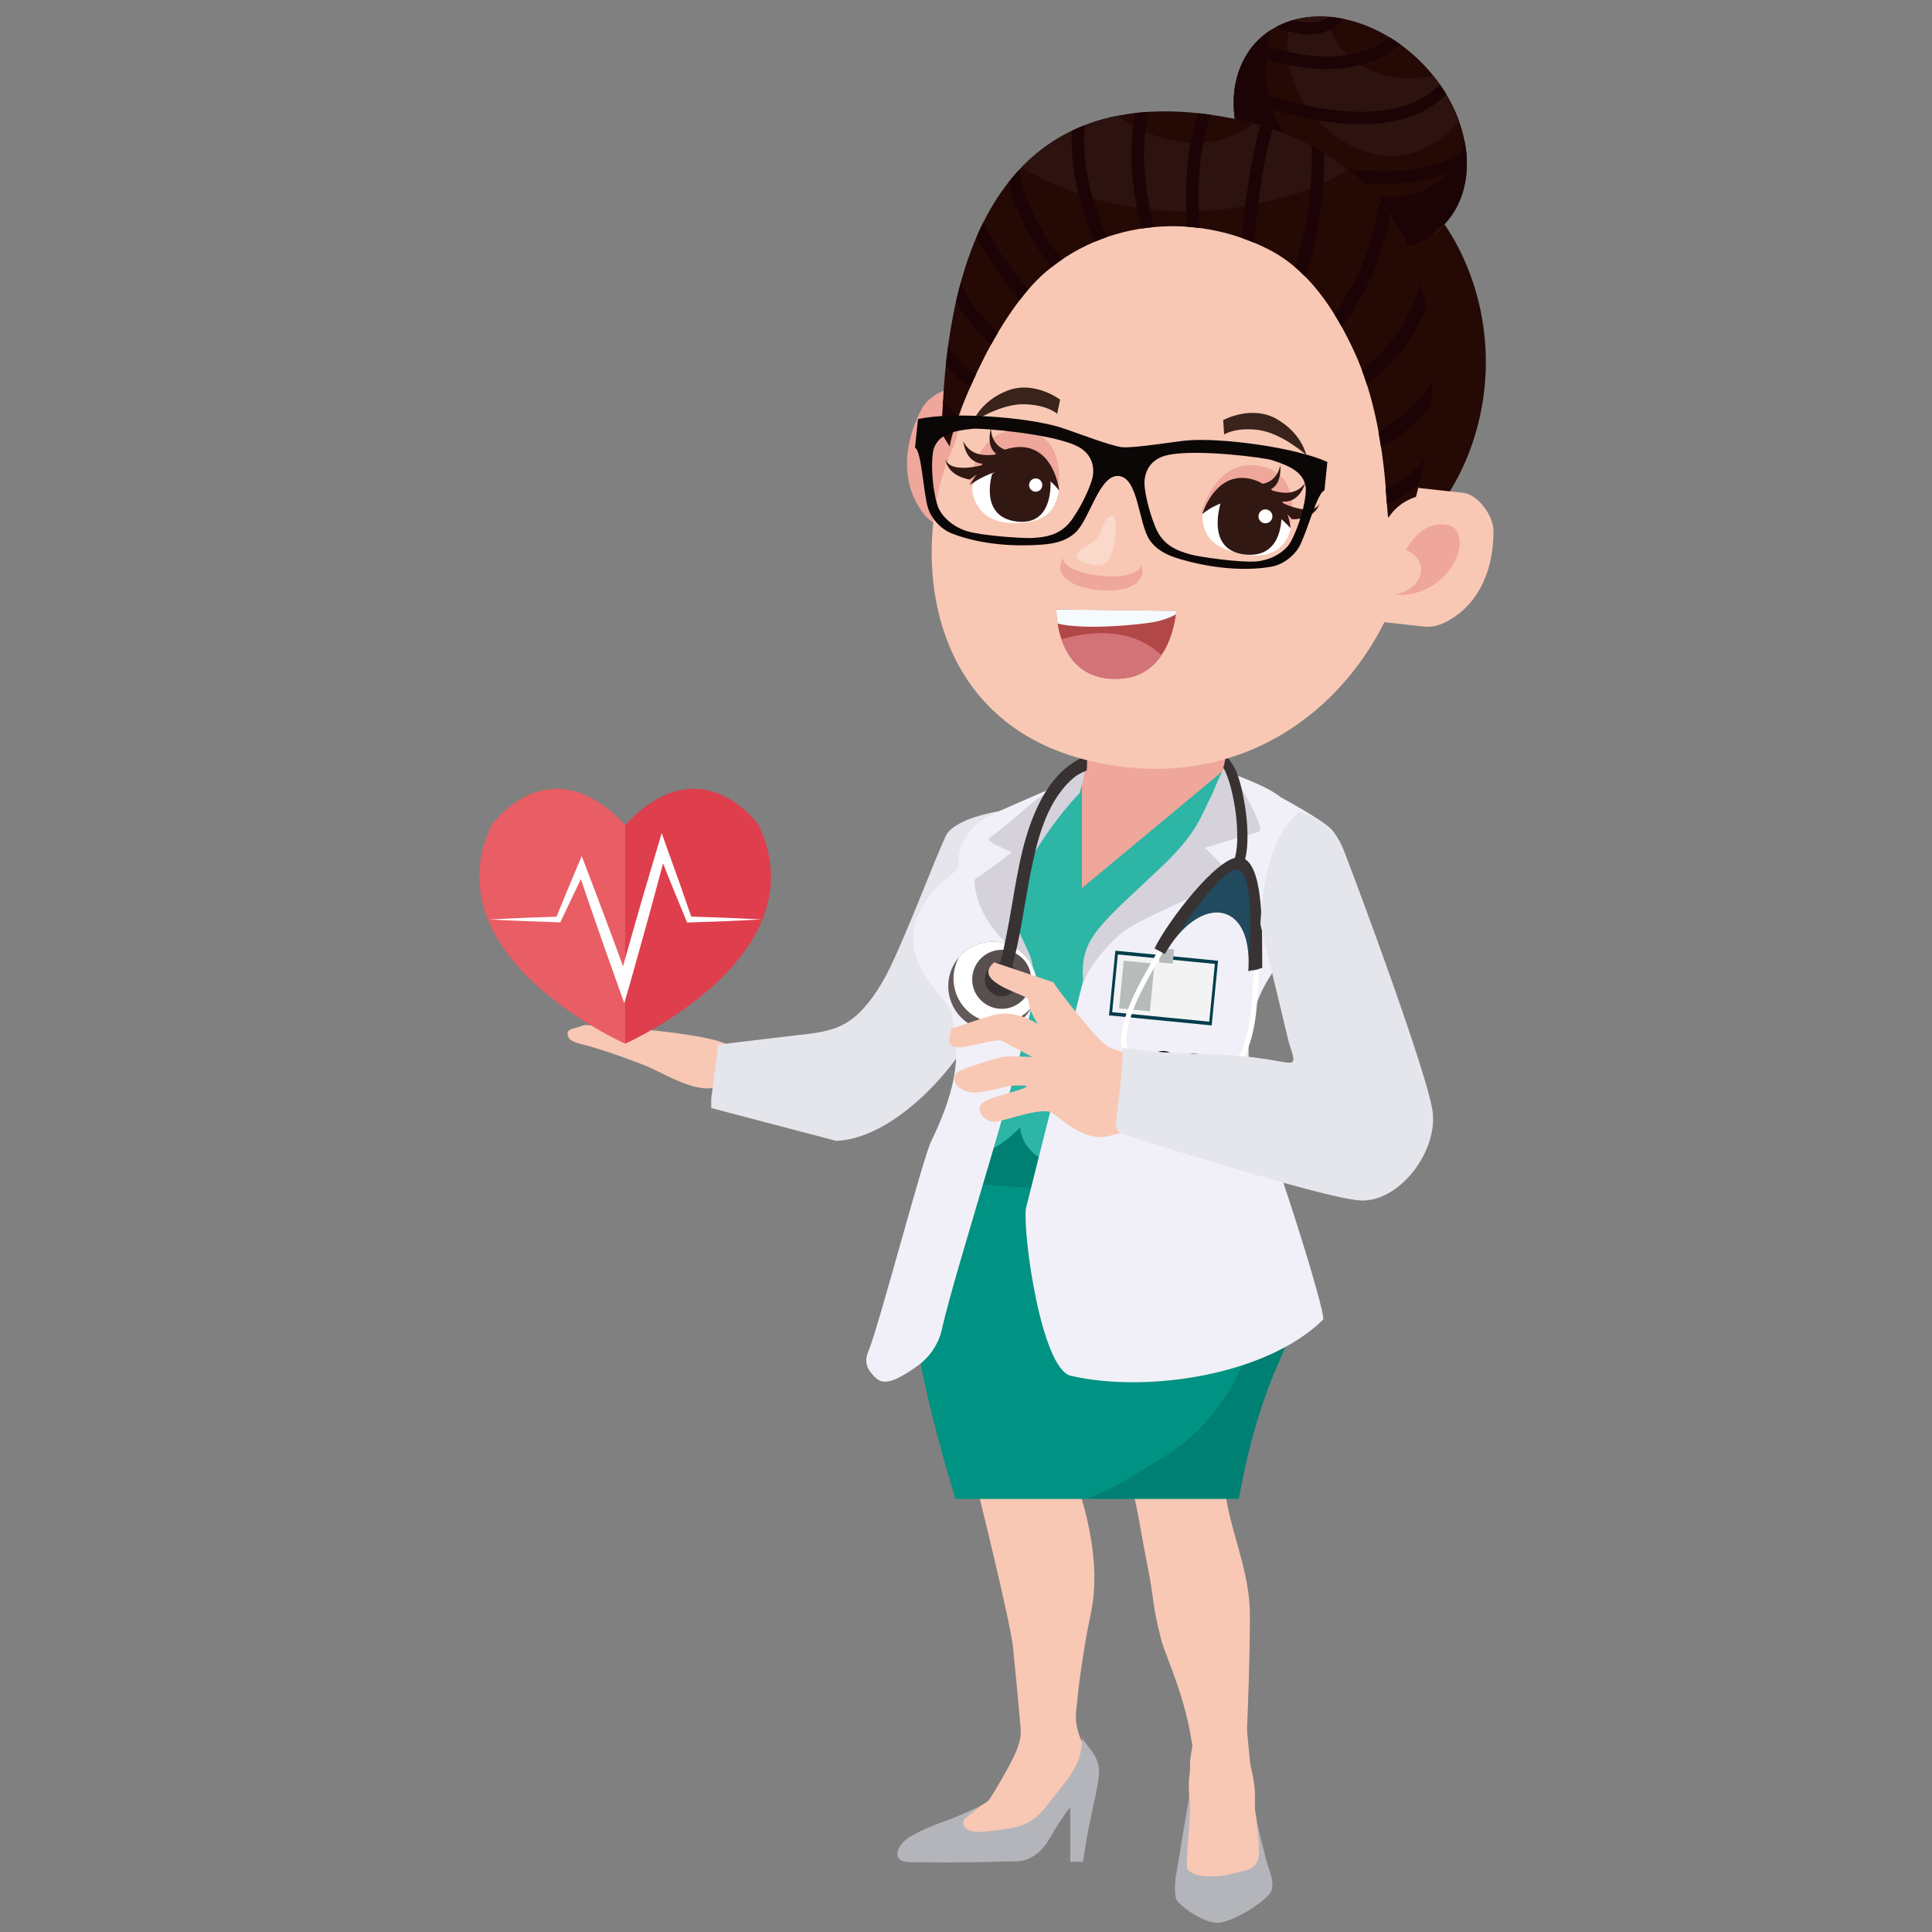 <svg xmlns="http://www.w3.org/2000/svg" xmlns:xlink="http://www.w3.org/1999/xlink" width="150" zoomAndPan="magnify" viewBox="0 0 112.5 112.5" height="150" preserveAspectRatio="xMidYMid meet" version="1.0"><rect x="0" y="0" width="112.5" height="112.5" fill="#808080" stroke="none"/><defs><filter x="0%" y="0%" width="100%" height="100%" id="72895045f0"><feColorMatrix values="0 0 0 0 1 0 0 0 0 1 0 0 0 0 1 0 0 0 1 0" color-interpolation-filters="sRGB"/></filter><clipPath id="c7e312af33"><path d="M 62 7 L 86.965 7 L 86.965 35 L 62 35 Z M 62 7 " clip-rule="nonzero"/></clipPath><mask id="33451536af"><g filter="url(#72895045f0)"><rect x="-11.25" width="135" fill="#000000" y="-11.25" height="135" fill-opacity="0.5"/></g></mask><clipPath id="ffe84bdc2c"><path d="M 0.336 0.414 L 4.875 0.414 L 4.875 6 L 0.336 6 Z M 0.336 0.414 " clip-rule="nonzero"/></clipPath><clipPath id="1afc2cbd34"><path d="M 4 6 L 4.875 6 L 4.875 6.629 L 4 6.629 Z M 4 6 " clip-rule="nonzero"/></clipPath><clipPath id="ef991716b8"><rect x="0" width="5" y="0" height="7"/></clipPath><clipPath id="86164dcb64"><path d="M 79 28 L 86.965 28 L 86.965 37 L 79 37 Z M 79 28 " clip-rule="nonzero"/></clipPath></defs><g clip-path="url(#c7e312af33)"><path fill="#240905" d="M 86.52 21.078 C 86.52 21.949 86.441 22.816 86.289 23.672 C 86.137 24.531 85.91 25.363 85.609 26.172 C 85.312 26.977 84.945 27.746 84.508 28.473 C 84.074 29.199 83.578 29.871 83.023 30.488 C 82.473 31.105 81.871 31.66 81.219 32.145 C 80.566 32.629 79.879 33.039 79.156 33.375 C 78.434 33.711 77.688 33.961 76.918 34.133 C 76.152 34.301 75.375 34.387 74.594 34.387 C 73.809 34.387 73.035 34.301 72.266 34.133 C 71.496 33.961 70.754 33.711 70.027 33.375 C 69.305 33.039 68.617 32.629 67.969 32.145 C 67.316 31.66 66.715 31.105 66.16 30.488 C 65.605 29.871 65.113 29.199 64.676 28.473 C 64.242 27.746 63.875 26.977 63.574 26.172 C 63.273 25.363 63.047 24.531 62.895 23.672 C 62.742 22.816 62.668 21.949 62.668 21.078 C 62.668 20.203 62.742 19.336 62.895 18.48 C 63.047 17.621 63.273 16.789 63.574 15.984 C 63.875 15.176 64.242 14.406 64.676 13.68 C 65.113 12.953 65.605 12.281 66.16 11.664 C 66.715 11.047 67.316 10.496 67.969 10.008 C 68.617 9.523 69.305 9.113 70.027 8.777 C 70.754 8.445 71.496 8.191 72.266 8.02 C 73.035 7.852 73.809 7.766 74.594 7.766 C 75.375 7.766 76.152 7.852 76.918 8.02 C 77.688 8.191 78.434 8.445 79.156 8.777 C 79.879 9.113 80.566 9.523 81.219 10.008 C 81.871 10.496 82.473 11.047 83.023 11.664 C 83.578 12.281 84.074 12.953 84.508 13.68 C 84.945 14.406 85.312 15.176 85.609 15.984 C 85.91 16.789 86.137 17.621 86.289 18.48 C 86.441 19.336 86.52 20.203 86.52 21.078 Z M 86.52 21.078 " fill-opacity="1" fill-rule="nonzero"/></g><path fill="#f8c8b4" d="M 34.059 59.684 L 33.496 59.863 C 33.496 59.863 33.012 59.922 33.051 60.203 C 33.086 60.484 33.207 60.656 33.965 60.828 C 34.719 61 37.133 61.824 38.039 62.254 C 39.438 62.918 42.77 64.914 42.656 61.141 C 42.625 60.129 34.059 59.684 34.059 59.684 Z M 34.059 59.684 " fill-opacity="1" fill-rule="evenodd"/><path fill="#e5e5ec" d="M 58.141 47.242 C 58.141 47.242 55.543 47.648 55.066 48.688 C 54.391 50.156 52.93 54.031 51.848 56.301 C 51.211 57.629 50.445 58.672 49.727 59.246 C 48.66 60.102 47.551 60.145 45.965 60.332 L 41.828 60.824 L 41.414 63.957 L 41.414 64.52 L 48.68 66.43 C 52.477 66.309 56.648 61.047 57.059 59.039 C 57.469 57.027 58.141 47.242 58.141 47.242 Z M 58.141 47.242 " fill-opacity="1" fill-rule="evenodd"/><path fill="#efa69b" d="M 71.777 40.93 L 71.047 46.605 L 62.992 51.719 C 62.785 49.559 61.211 47.738 62.871 46.176 L 63.969 41.352 Z M 71.777 40.93 " fill-opacity="1" fill-rule="nonzero"/><path fill="#f8c8b4" d="M 62.488 85.742 C 62.488 85.891 64.316 90.176 63.527 93.906 C 62.961 96.59 62.723 98.996 62.656 99.715 C 62.59 100.434 62.855 101.301 63.254 101.848 C 63.656 102.395 62.461 104.621 62.461 104.621 C 62.461 104.621 59.906 108.332 59.219 108.328 L 55.051 108.188 C 54.488 108.168 54.141 107.699 54.449 107.352 C 54.453 107.348 54.457 107.344 54.461 107.34 C 54.836 106.93 56.871 105.32 56.973 105.242 C 57.348 104.953 57.473 105.012 57.68 104.68 C 58.094 104.016 58.492 103.344 58.848 102.656 C 59.078 102.219 59.285 101.773 59.391 101.309 C 59.492 100.848 59.406 100.418 59.371 99.957 C 59.254 98.613 59.121 97.273 58.988 95.93 C 58.844 94.434 56.773 86.129 56.77 86.117 Z M 62.488 85.742 " fill-opacity="1" fill-rule="nonzero"/><path fill="#b3b5ba" d="M 53.016 108.438 C 54.156 108.438 56.133 108.48 58.508 108.391 C 58.871 108.379 59.238 108.422 59.586 108.336 C 60.027 108.227 60.41 107.961 60.699 107.637 C 61.102 107.191 61.34 106.637 61.664 106.145 C 61.816 105.918 61.973 105.691 62.133 105.465 C 62.172 105.414 62.32 105.27 62.32 105.207 L 62.32 108.41 L 63.059 108.41 C 63.059 108.41 63.227 107.277 63.414 106.32 C 63.605 105.363 64.062 103.566 63.992 102.98 C 63.895 102.164 63.387 101.82 63.012 101.195 C 63.035 101.535 62.973 101.582 62.938 101.918 C 62.883 102.453 62.602 102.91 62.328 103.371 C 62.176 103.629 61.953 103.863 61.77 104.105 C 61.574 104.352 61.383 104.602 61.191 104.852 C 60.82 105.328 60.434 105.82 59.883 106.117 C 59.324 106.418 58.629 106.504 57.996 106.574 C 57.582 106.617 56.492 106.895 56.129 106.312 C 55.945 106.016 56.305 105.773 56.531 105.617 C 56.625 105.555 56.891 105.352 56.992 105.219 C 56.266 105.539 55.637 105.828 55.168 105.992 C 54.258 106.312 53.094 106.805 52.699 107.168 C 52.543 107.312 52.395 107.473 52.316 107.664 C 52.238 107.852 52.223 108.125 52.395 108.273 C 52.555 108.414 52.805 108.438 53.016 108.438 Z M 53.016 108.438 " fill-opacity="1" fill-rule="nonzero"/><path fill="#f8c8b4" d="M 68.602 108.945 C 68.676 108.801 68.758 108.496 68.84 108.117 C 69.062 107.074 69.285 105.48 69.273 105.195 C 69.262 104.809 69.215 104.348 69.223 103.852 C 69.23 103.418 69.328 103.117 69.293 102.766 C 69.258 102.418 69.672 100.426 69.672 100.426 L 72.578 100.43 C 72.578 100.43 72.773 102.41 72.797 102.668 C 72.824 102.926 73.098 103.785 73.074 104.609 C 73.074 104.609 73.086 104.965 73.07 105.207 C 73.055 105.391 73.336 106.93 73.5 107.852 C 73.555 108.16 73.598 108.398 73.609 108.492 C 73.664 108.859 74.316 109.684 73.945 110.215 C 73.574 110.746 71.754 111.922 70.887 111.934 C 70.016 111.941 68.699 110.945 68.574 110.656 C 68.445 110.371 68.332 109.484 68.602 108.945 Z M 68.602 108.945 " fill-opacity="1" fill-rule="nonzero"/><path fill="#b3b5ba" d="M 68.527 108.93 C 68.578 108.672 69.164 105.035 69.246 104.656 C 69.434 105.258 68.969 108.637 69.145 108.836 C 69.531 109.281 70.164 109.254 70.492 109.262 C 70.926 109.27 71.359 109.215 71.766 109.094 C 72.164 108.977 73.031 108.961 73.238 108.316 C 73.449 107.672 73.148 106.5 73.199 106.129 C 73.254 106.438 73.754 108.391 73.777 108.48 C 73.875 108.832 74.32 109.719 73.949 110.25 C 73.578 110.777 71.758 111.957 70.891 111.965 C 70.02 111.977 68.629 110.898 68.504 110.613 C 68.375 110.324 68.41 109.5 68.527 108.93 Z M 68.527 108.93 " fill-opacity="1" fill-rule="nonzero"/><path fill="#f8c8b4" d="M 71.262 85.742 L 65.648 85.742 C 65.902 86.629 66.105 87.371 66.156 87.629 C 66.441 89.066 66.52 89.695 66.809 91.133 C 67.254 93.332 67.059 93.352 67.637 95.547 C 67.902 96.539 69.352 99.445 69.539 102.766 C 69.547 102.926 72.578 101.59 72.578 101.59 C 72.68 99.082 72.781 96.566 72.781 94.062 C 72.785 92.395 72.312 90.879 71.867 89.262 C 71.66 88.52 71.254 87.035 71.262 85.742 Z M 71.262 85.742 " fill-opacity="1" fill-rule="nonzero"/><path fill="#009282" d="M 56.922 63.773 C 57.18 63.039 57.453 62.227 57.25 61.465 C 57.688 61.5 58.125 61.535 58.559 61.562 C 60.633 61.703 62.734 61.77 64.812 61.875 C 66.238 61.949 67.664 61.949 69.09 62.016 C 69.375 62.027 69.98 62.027 70.543 62.043 C 70.52 64.238 72.492 66.336 73.926 68.344 C 76.328 71.715 76.152 75.582 74.449 79.348 C 72.746 83.117 72.121 87.281 72.121 87.281 L 55.629 87.281 C 55.629 87.281 53.449 80.152 53.363 77.477 C 53.309 75.797 53.82 69.465 54.793 67.883 C 55.621 66.535 56.434 65.176 56.922 63.773 Z M 56.922 63.773 " fill-opacity="1" fill-rule="nonzero"/><path fill="#008073" d="M 54.793 67.883 C 55.621 66.539 56.43 65.18 56.922 63.781 C 57.098 63.461 57.23 63.129 57.305 62.797 C 57.367 62.516 57.266 62.164 57.434 61.902 C 57.727 61.449 58.785 61.098 59.523 60.941 C 60.375 60.766 61.293 60.723 62.199 60.727 C 63.309 60.734 64.414 60.809 65.492 60.953 C 66.238 61.051 66.973 61.184 67.656 61.379 C 68.648 61.66 69.52 62.078 70.191 62.578 C 70.867 63.082 70.848 63.719 71.148 64.324 C 71.844 65.711 72.977 67.012 73.926 68.348 C 76.328 71.715 76.152 75.582 74.449 79.352 C 72.812 82.98 72.227 86.973 72.129 87.262 L 63.301 87.262 C 64.281 86.891 65.18 86.449 65.957 85.949 C 67.141 85.188 68.359 84.574 69.324 83.695 C 71.668 81.559 72.766 79.062 73.168 76.574 C 73.457 74.777 73.219 72.945 72.543 71.184 C 72.461 70.969 71.359 68.48 71.07 68.527 C 69.68 68.77 68.266 68.945 66.836 69.059 C 62.695 69.391 58.434 69.211 54.379 68.621 C 54.508 68.371 54.645 68.125 54.793 67.883 Z M 54.793 67.883 " fill-opacity="1" fill-rule="nonzero"/><path fill="#2db5a6" d="M 73.074 66.328 C 72.961 66.121 72.797 65.953 72.695 65.75 C 71.309 60.805 73.254 57.582 74.195 56.184 L 74.629 55.664 C 74.629 55.664 77.832 52.621 78 51.707 C 78.633 48.277 77.594 48.07 74.328 46.508 C 73.379 46.055 71.516 45.191 71.516 45.191 C 71.414 45.109 71.32 45 71.238 44.871 L 62.996 51.719 L 62.996 45.645 C 62.301 46.004 60.234 46.664 57.902 47.371 C 56.723 47.73 56.219 48.988 56.219 50.195 L 56.207 50.551 C 51.109 54.801 55.16 57.887 55.754 58.965 C 56.301 61.254 56.812 62.754 54.695 65.848 C 54.223 66.547 56.27 68.84 59.41 65.645 C 59.738 70.367 74.133 68.273 73.074 66.328 Z M 73.074 66.328 " fill-opacity="1" fill-rule="nonzero"/><path fill="#f1f0f8" d="M 77.051 76.836 C 73.773 80.074 66.809 81.137 62.359 80.113 C 60.637 79.719 59.551 71.879 59.738 70.367 L 63.336 56.059 L 69.992 48.852 L 71.238 44.871 C 71.332 45 71.477 44.703 71.402 44.934 C 71.402 44.934 73.719 45.703 74.586 46.43 C 74.586 46.43 77.09 47.777 77.547 48.32 C 79.078 50.148 77.93 51.691 77.805 52.145 C 77.551 53.055 74.934 55.652 74.934 55.652 L 74.434 56.172 C 73.352 57.586 71.785 60.277 73.387 65.262 C 74.273 67.086 77.188 76.355 77.051 76.836 Z M 77.051 76.836 " fill-opacity="1" fill-rule="nonzero"/><path fill="#003d4b" d="M 64.578 59.125 L 64.949 55.359 L 70.926 55.945 L 70.555 59.711 Z M 64.578 59.125 " fill-opacity="1" fill-rule="nonzero"/><path fill="#f3f3f4" d="M 64.762 58.938 L 65.09 55.578 L 70.742 56.129 L 70.414 59.492 Z M 64.762 58.938 " fill-opacity="1" fill-rule="nonzero"/><path fill="#b6bbbb" d="M 67.504 56.039 L 67.582 55.211 L 68.367 55.289 L 68.285 56.117 Z M 67.504 56.039 " fill-opacity="1" fill-rule="nonzero"/><path fill="#b6bbbb" d="M 65.164 58.711 L 65.434 55.941 L 67.227 56.117 L 66.957 58.887 Z M 65.164 58.711 " fill-opacity="1" fill-rule="nonzero"/><path fill="#f1f0f8" d="M 62.297 45.438 C 62.27 45.445 57.734 47.426 57.652 47.461 C 56.762 47.844 55.648 49.211 55.828 50.258 C 55.898 50.652 55.344 50.938 55.035 51.215 C 51.07 54.762 54.543 57.523 55.266 58.668 C 55.336 58.777 55.383 58.898 55.414 59.023 C 55.914 61.242 55.836 63.137 54.215 66.473 C 53.73 67.457 51.117 77.449 50.547 78.738 C 50.387 79.109 50.406 79.543 50.664 79.863 C 51.172 80.5 51.5 80.906 53.395 79.559 C 54.148 79.027 54.664 78.246 54.855 77.375 C 55.605 73.922 59.906 60.824 60.281 57.309 C 60.281 57.297 60.262 56.84 60.145 56.629 C 59.617 55.668 58.09 52.512 59.113 49.855 C 59.688 48.367 61.598 47.391 62.414 46.57 C 62.723 46.258 62.965 45.273 62.297 45.438 Z M 62.297 45.438 " fill-opacity="1" fill-rule="nonzero"/><path fill="#d5d2db" d="M 63.109 44.914 C 62.543 45.141 62.07 45.434 61.695 45.664 C 60.898 46.133 60.164 46.66 59.457 47.297 C 58.941 47.754 58.391 48.199 57.992 48.512 C 57.898 48.582 57.812 48.648 57.738 48.703 C 57.695 48.738 57.66 48.766 57.621 48.793 C 57.617 48.797 57.609 48.801 57.602 48.809 C 57.574 48.836 57.57 48.875 57.598 48.906 C 57.605 48.914 57.613 48.926 57.621 48.934 C 57.727 49.051 57.859 49.145 58.023 49.219 L 58.914 49.629 C 58.914 49.629 57.473 50.75 56.895 51.105 C 56.734 51.203 56.738 51.297 56.738 51.34 C 56.738 51.344 56.738 51.344 56.738 51.344 C 56.836 53.039 58.094 54.637 59.117 55.312 C 60.074 55.941 60.227 57.102 60.281 57.309 C 60.188 56.535 60.133 55.969 59.891 55.438 C 59.625 54.855 59.309 54.281 59.062 53.414 C 58.508 51.5 61.715 47.328 62.855 46.199 C 62.855 46.199 63.285 44.844 63.109 44.914 Z M 63.109 44.914 " fill-opacity="1" fill-rule="nonzero"/><path fill="#d5d2db" d="M 73.387 48.273 C 73.281 47.703 72.832 46.852 72.484 46.242 C 72.137 45.621 71.703 45.051 71.285 44.77 C 71.215 44.723 70.586 46.23 70.586 46.234 C 69.898 47.59 69.723 48.504 67.586 50.52 C 64.137 53.785 62.98 54.566 63.051 56.77 C 63.055 56.918 63.07 57.137 63.082 57.422 C 63.098 56.723 64.289 55.164 65.328 54.312 C 66.227 53.566 70.645 51.691 71.707 51.246 C 71.84 51.195 71.875 51.09 71.801 51.012 L 71.801 51.008 L 70.164 49.359 C 70.164 49.359 72.445 48.684 73.219 48.453 C 73.336 48.418 73.398 48.344 73.387 48.273 Z M 73.387 48.273 " fill-opacity="1" fill-rule="nonzero"/><path fill="#625959" d="M 59.93 58.887 C 59.125 60.066 57.516 60.363 56.336 59.555 C 55.16 58.746 54.863 57.137 55.672 55.957 C 55.723 55.883 55.777 55.812 55.836 55.742 C 56.684 54.746 58.164 54.535 59.266 55.289 C 60.367 56.047 60.699 57.508 60.074 58.656 C 60.031 58.734 59.984 58.812 59.93 58.887 Z M 59.93 58.887 " fill-opacity="1" fill-rule="nonzero"/><path fill="#ffffff" d="M 60.074 58.656 C 59.227 59.652 57.746 59.863 56.645 59.109 C 55.543 58.352 55.211 56.895 55.836 55.742 C 56.684 54.746 58.164 54.535 59.266 55.289 C 60.367 56.047 60.699 57.504 60.074 58.656 Z M 60.074 58.656 " fill-opacity="1" fill-rule="nonzero"/><path fill="#584f4f" d="M 59.746 58 C 59.207 58.781 58.141 58.98 57.355 58.441 C 56.574 57.906 56.375 56.836 56.914 56.055 C 57.449 55.27 58.52 55.07 59.301 55.609 C 60.086 56.145 60.281 57.215 59.746 58 Z M 59.746 58 " fill-opacity="1" fill-rule="nonzero"/><path fill="#383332" d="M 59.141 57.582 C 58.832 58.031 58.219 58.145 57.773 57.836 C 57.328 57.527 57.211 56.918 57.52 56.469 C 57.828 56.023 58.438 55.91 58.883 56.215 C 59.332 56.523 59.445 57.137 59.141 57.582 Z M 59.141 57.582 " fill-opacity="1" fill-rule="nonzero"/><path fill="#383332" d="M 62.113 44.684 C 62.539 44.344 62.914 44.137 63.312 43.984 C 63.305 44.25 63.281 44.852 63.285 44.859 C 62.879 45.023 62.652 45.164 62.367 45.426 C 60.859 46.828 60.359 49.066 59.977 51.008 C 59.551 53.18 59.324 55.441 58.527 57.523 C 58.359 57.961 57.672 57.723 57.84 57.285 C 58.289 56.102 58.539 54.855 58.766 53.613 C 59.164 51.43 59.43 49.121 60.367 47.086 C 60.781 46.18 61.328 45.312 62.113 44.684 Z M 62.113 44.684 " fill-opacity="1" fill-rule="nonzero"/><path fill="#ffffff" d="M 67.027 62.02 C 66.23 62.148 65.812 61.902 65.602 61.648 C 65.117 61.066 65.191 59.949 65.824 58.41 C 66.203 57.48 66.977 56.145 67.543 55.168 C 67.82 54.691 68.105 54.195 68.133 54.105 C 68.125 54.133 68.129 54.188 68.172 54.23 L 68.395 53.98 C 68.496 54.078 68.418 54.223 68.262 54.508 C 68.152 54.707 67.992 54.984 67.805 55.305 C 67.246 56.273 66.477 57.598 66.105 58.504 C 65.531 59.902 65.441 60.938 65.848 61.422 C 66.129 61.766 66.68 61.828 67.434 61.605 L 67.488 61.91 C 67.32 61.961 67.168 61.996 67.027 62.02 Z M 67.027 62.02 " fill-opacity="1" fill-rule="nonzero"/><path fill="#161010" d="M 68.336 61.641 C 68.352 61.945 68.027 62.246 67.613 62.316 C 67.203 62.383 66.855 62.191 66.844 61.887 C 66.832 61.582 67.156 61.277 67.566 61.211 C 67.98 61.141 68.324 61.336 68.336 61.641 Z M 68.336 61.641 " fill-opacity="1" fill-rule="nonzero"/><path fill="#ffffff" d="M 69.977 62.402 C 70.609 62.82 71.117 62.758 71.445 62.609 C 72.199 62.273 72.754 61.25 73.047 59.648 C 73.223 58.676 73.277 57.195 73.316 56.113 C 73.336 55.586 73.352 55.039 73.379 54.945 C 73.371 54.973 73.34 55.023 73.277 55.043 L 73.219 54.738 C 73.07 54.785 73.062 54.945 73.043 55.258 C 73.031 55.477 73.02 55.785 73.008 56.141 C 72.969 57.211 72.918 58.68 72.742 59.625 C 72.477 61.082 71.984 62.039 71.355 62.32 C 70.914 62.516 70.391 62.363 69.84 61.879 L 69.625 62.133 C 69.746 62.238 69.863 62.328 69.977 62.402 Z M 69.977 62.402 " fill-opacity="1" fill-rule="nonzero"/><path fill="#161010" d="M 69.02 61.57 C 68.84 61.836 68.957 62.227 69.289 62.441 C 69.617 62.66 70.031 62.617 70.211 62.352 C 70.391 62.086 70.27 61.695 69.941 61.48 C 69.613 61.262 69.199 61.305 69.02 61.57 Z M 69.02 61.57 " fill-opacity="1" fill-rule="nonzero"/><path fill="#383332" d="M 73.5 56.363 C 73.48 56.363 73.457 56.359 73.438 56.367 C 73.047 56.551 72.941 56.461 72.688 56.555 C 72.711 56.207 72.715 55.887 72.695 55.594 C 72.516 52.773 70.363 52.34 68.566 54.48 C 68.309 54.785 68.062 55.145 67.824 55.559 C 67.5 55.363 67.559 55.41 67.227 55.227 C 68.035 53.586 70.902 49.867 72.152 49.922 C 73.691 49.992 73.469 54.562 73.5 56.363 Z M 73.5 56.363 " fill-opacity="1" fill-rule="nonzero"/><g mask="url(#33451536af)"><g transform="matrix(1, 0, 0, 1, 68, 50)"><g clip-path="url(#ef991716b8)"><g clip-path="url(#ffe84bdc2c)"><path fill="#09628c" d="M 4.695 5.594 C 4.516 2.773 2.363 2.34 0.566 4.48 C 1.406 3.102 3.297 0.59 4.023 0.625 C 5.055 0.668 4.809 5.117 4.695 5.594 Z M 4.695 5.594 " fill-opacity="1" fill-rule="nonzero"/></g><g clip-path="url(#1afc2cbd34)"><path fill="#f19319" d="M 4.574 6.121 C 4.578 6.137 4.578 6.152 4.574 6.172 C 4.488 6.504 4.512 6.395 4.574 6.121 Z M 4.574 6.121 " fill-opacity="1" fill-rule="nonzero"/></g></g></g></g><path fill="#383332" d="M 72.641 48.504 C 72.629 47.828 72.543 47.152 72.418 46.492 C 72.316 45.938 72.18 45.379 71.961 44.855 C 71.906 44.719 71.613 44.254 71.395 43.984 C 71.324 44.172 71.316 44.52 71.227 44.699 C 71.344 44.875 71.418 45.082 71.441 45.145 C 71.637 45.645 71.758 46.172 71.855 46.695 C 71.969 47.293 72.031 47.902 72.043 48.512 C 72.055 49.035 72.031 49.566 71.875 50.07 C 71.766 50.438 72.344 50.582 72.453 50.219 C 72.621 49.668 72.648 49.074 72.641 48.504 Z M 72.641 48.504 " fill-opacity="1" fill-rule="nonzero"/><path fill="#efa69b" d="M 53.465 29.445 C 52.691 28.18 52.43 26.195 53.66 23.828 C 54.105 22.973 55.395 22.398 56.168 22.609 L 59.652 23.969 L 57.766 31.809 L 54.562 30.559 C 54.109 30.328 53.754 29.973 53.465 29.445 Z M 53.465 29.445 " fill-opacity="1" fill-rule="nonzero"/><g clip-path="url(#86164dcb64)"><path fill="#f8c8b4" d="M 84.531 36.023 C 85.805 35.258 86.957 33.621 86.965 30.957 C 86.965 29.992 86.086 28.883 85.301 28.711 L 81.586 28.301 L 79.629 36.121 L 83.047 36.5 C 83.551 36.504 84.031 36.355 84.531 36.023 Z M 84.531 36.023 " fill-opacity="1" fill-rule="nonzero"/></g><path fill="#f8c8b4" d="M 81.305 19.918 C 78.117 12.859 69.344 9.875 62.215 12.852 C 54.121 16.234 56.965 22.852 55.469 26.125 C 53.098 31.305 53.328 42.352 64.145 44.457 C 73.184 46.215 79.793 40.254 81.77 33.246 C 83.047 28.723 82.922 23.496 81.305 19.918 Z M 81.305 19.918 " fill-opacity="1" fill-rule="nonzero"/><path fill="#ffffff" d="M 61.672 28.508 C 61.672 28.508 60.738 26.328 59.156 26.449 C 57.57 26.57 56.672 28.078 56.602 28.402 C 56.602 28.402 56.617 30.422 58.965 30.457 C 61.316 30.496 61.496 29.305 61.672 28.508 Z M 61.672 28.508 " fill-opacity="1" fill-rule="nonzero"/><path fill="#311813" d="M 61.156 27.766 C 61.156 27.766 61.504 30.66 59.191 30.367 C 56.98 30.086 57.773 27.605 57.773 27.605 C 57.773 27.605 58.992 26.469 61.156 27.766 Z M 61.156 27.766 " fill-opacity="1" fill-rule="nonzero"/><path fill="#efa69b" d="M 61.641 28.391 C 61.641 28.391 62.137 25.129 59.375 25.043 C 56.793 24.961 56.438 28.203 56.438 28.203 C 56.438 28.203 57.402 26.785 58.934 26.934 C 60.461 27.078 61.641 28.391 61.641 28.391 Z M 61.641 28.391 " fill-opacity="1" fill-rule="nonzero"/><path fill="#311813" d="M 56.48 28.238 C 56.48 28.238 57.504 26.176 59.352 26.215 C 61.203 26.254 61.672 28.57 61.672 28.57 C 61.672 28.57 60.812 27.297 59.281 27.273 C 57.75 27.254 56.48 28.238 56.48 28.238 Z M 56.48 28.238 " fill-opacity="1" fill-rule="nonzero"/><path fill="#ffffff" d="M 60.691 28.289 C 60.715 28.074 60.562 27.883 60.352 27.859 C 60.141 27.836 59.949 27.992 59.926 28.203 C 59.902 28.414 60.055 28.605 60.266 28.629 C 60.477 28.652 60.668 28.5 60.691 28.289 Z M 60.691 28.289 " fill-opacity="1" fill-rule="nonzero"/><path fill="#ffffff" d="M 70.008 29.945 C 70.008 29.945 71.352 27.969 72.93 28.375 C 74.508 28.777 75.141 30.422 75.148 30.754 C 75.148 30.754 74.914 32.68 72.535 32.293 C 70.152 31.91 70.039 30.762 70.008 29.945 Z M 70.008 29.945 " fill-opacity="1" fill-rule="nonzero"/><path fill="#311813" d="M 71.113 29.18 C 71.113 29.18 70.098 32.066 72.535 32.293 C 74.859 32.512 74.617 29.789 74.617 29.789 C 74.617 29.789 73.629 28.348 71.113 29.18 Z M 71.113 29.18 " fill-opacity="1" fill-rule="nonzero"/><path fill="#efa69b" d="M 75.098 30.727 C 75.098 30.727 76.008 27.559 73.281 27.117 C 70.73 26.707 69.961 29.875 69.961 29.875 C 69.961 29.875 71.102 28.594 72.602 28.938 C 74.098 29.277 75.098 30.727 75.098 30.727 Z M 75.098 30.727 " fill-opacity="1" fill-rule="nonzero"/><path fill="#311813" d="M 75.148 30.754 C 75.148 30.754 74.949 28.473 73.137 28.109 C 71.32 27.742 70.008 29.945 70.008 29.945 C 70.008 29.945 71.125 28.891 72.625 29.203 C 74.125 29.516 75.148 30.754 75.148 30.754 Z M 75.148 30.754 " fill-opacity="1" fill-rule="nonzero"/><path fill="#ffffff" d="M 73.285 30.02 C 73.309 29.801 73.508 29.637 73.73 29.664 C 73.953 29.688 74.113 29.887 74.09 30.109 C 74.062 30.332 73.863 30.492 73.641 30.469 C 73.418 30.445 73.258 30.246 73.285 30.02 Z M 73.285 30.02 " fill-opacity="1" fill-rule="nonzero"/><path fill="#efa69b" d="M 84.406 30.598 C 83.375 30.348 82.52 30.875 81.863 32.039 C 83.277 32.539 82.961 34.367 81.164 34.605 C 82.594 34.816 83.898 33.969 84.508 33.039 C 85.363 31.742 84.953 30.73 84.406 30.598 Z M 84.406 30.598 " fill-opacity="1" fill-rule="nonzero"/><path fill="#f8c8b4" d="M 65.961 28.844 L 64.234 28.742 C 64.234 28.742 64.18 30.836 62.625 31.836 C 61.07 32.832 61.605 34.074 63.836 34.344 C 66.062 34.609 66.98 33.637 66.305 32.602 C 65.625 31.57 65.758 29.863 65.961 28.844 Z M 65.961 28.844 " fill-opacity="1" fill-rule="nonzero"/><path fill="#efa69b" d="M 61.918 32.488 C 61.375 33.316 62.078 34.133 63.836 34.344 C 65.828 34.582 66.773 33.828 66.465 32.926 C 66.109 34.082 61.797 33.508 61.918 32.488 Z M 61.918 32.488 " fill-opacity="1" fill-rule="nonzero"/><path fill="#fad9cb" d="M 64.215 30.672 C 64.207 30.711 64.145 31.316 63.129 31.883 C 62.117 32.449 62.969 32.812 63.879 32.922 C 64.785 33.035 65.012 31.387 64.973 30.52 C 64.934 29.648 64.348 30.129 64.215 30.672 Z M 64.215 30.672 " fill-opacity="1" fill-rule="nonzero"/><path fill="#b14747" d="M 65.359 39.508 C 66.453 39.41 67.168 38.832 67.633 38.145 C 68.234 37.262 68.422 36.203 68.473 35.77 C 68.492 35.641 68.496 35.57 68.496 35.57 L 61.508 35.488 C 61.508 35.488 61.508 35.828 61.586 36.312 C 61.625 36.582 61.699 36.898 61.809 37.223 C 62.211 38.398 63.156 39.707 65.359 39.508 Z M 65.359 39.508 " fill-opacity="1" fill-rule="nonzero"/><path fill="#f5fafc" d="M 61.586 36.312 C 63.035 36.652 65.578 36.445 66.848 36.277 C 67.582 36.176 68.121 35.977 68.473 35.77 C 68.492 35.641 68.496 35.57 68.496 35.57 L 61.508 35.488 C 61.508 35.488 61.508 35.828 61.586 36.312 Z M 61.586 36.312 " fill-opacity="1" fill-rule="nonzero"/><path fill="#d27378" d="M 65.359 39.508 C 66.453 39.41 67.168 38.832 67.633 38.145 C 65.789 36.43 63.277 36.793 61.809 37.223 C 62.211 38.398 63.156 39.707 65.359 39.508 Z M 65.359 39.508 " fill-opacity="1" fill-rule="nonzero"/><path fill="#f8c8b4" d="M 63.434 59.879 C 61.664 57.773 61.336 57.195 61.336 57.195 L 57.895 56.039 C 56.68 57.031 59.047 57.73 59.719 58.062 C 60.086 58.246 59.621 58.344 60.434 59.633 C 60.434 59.633 59.125 58.703 57.734 59.137 C 56.344 59.566 55.359 59.922 55.359 59.922 C 55.332 60.512 55.043 60.785 55.613 60.961 C 56.133 61.125 57.98 60.422 58.359 60.621 L 60.109 61.547 C 58.523 61.496 58.562 61.438 57.344 61.84 C 56.961 61.969 55.836 62.301 55.695 62.477 C 55.32 62.953 55.852 63.523 56.547 63.605 C 57.293 63.691 58.559 63.203 59.219 63.207 C 59.711 63.211 60.059 63.199 59.453 63.43 C 59.027 63.59 57.582 63.918 57.234 64.199 C 56.715 64.625 57.363 65.453 58.082 65.305 C 58.805 65.16 60.727 64.453 61.266 64.801 C 61.805 65.148 63.188 66.551 64.613 66.137 C 66.277 65.652 66.973 66.012 67.082 65.691 C 67.309 65.039 67.781 63.082 67.125 61.934 C 66.918 61.57 64.906 61.266 64.391 60.848 C 64.137 60.637 63.824 60.34 63.434 59.879 Z M 63.434 59.879 " fill-opacity="1" fill-rule="evenodd"/><path fill="#e5e5ec" d="M 75.676 47.273 C 75.676 47.273 77.539 47.703 78.258 49.539 C 78.977 51.371 83.02 62.242 83.406 64.625 C 83.793 67.008 81.473 70.039 79.199 69.902 C 76.926 69.762 65.207 65.984 65.207 65.984 C 65.207 65.984 64.953 65.754 64.977 65.453 C 64.996 65.152 65.453 61.824 65.359 61.012 C 69.094 61.555 70.723 61.184 73.934 61.707 C 75.484 61.961 75.516 62.148 75.047 60.691 L 73.395 53.832 C 73.395 53.832 73.484 48.863 75.676 47.273 Z M 75.676 47.273 " fill-opacity="1" fill-rule="evenodd"/><path fill="#39231b" d="M 61.559 24.094 C 61.559 24.094 60.98 23.562 59.621 23.539 C 58.266 23.508 56.656 24.559 56.656 24.559 C 56.656 24.559 57.09 23.355 58.664 22.746 C 60.234 22.137 61.73 23.27 61.73 23.27 Z M 61.559 24.094 " fill-opacity="1" fill-rule="nonzero"/><path fill="#39231b" d="M 71.281 25.301 C 71.281 25.301 71.93 24.863 73.277 25.039 C 74.621 25.211 76.059 26.484 76.059 26.484 C 76.059 26.484 75.805 25.234 74.34 24.398 C 72.875 23.562 71.227 24.461 71.227 24.461 Z M 71.281 25.301 " fill-opacity="1" fill-rule="nonzero"/><path fill="#311813" d="M 74.75 29.32 C 74.75 29.32 74.715 29.293 74.656 29.207 C 75.027 29.242 75.672 29.137 76.008 28.113 C 75.496 28.82 74.742 28.762 74.078 28.562 C 74.051 28.539 74.023 28.516 73.996 28.492 C 74.246 28.371 74.609 28.031 74.555 27.082 C 74.406 27.781 73.977 28.086 73.531 28.168 C 73.242 28 72.914 27.883 72.543 27.84 C 70.688 27.637 70.008 29.941 70.008 29.941 C 70.008 29.941 71.008 28.48 72.543 28.664 C 74.078 28.848 75.238 30.238 75.238 30.238 L 75.258 30.238 C 75.258 30.238 76.551 30.289 76.836 29.32 C 76.438 30.113 74.75 29.32 74.75 29.32 Z M 74.75 29.32 " fill-opacity="1" fill-rule="nonzero"/><path fill="#311813" d="M 57.113 27.105 C 57.113 27.105 57.152 27.082 57.23 27.008 C 56.855 26.98 56.242 26.762 56.09 25.691 C 56.469 26.48 57.223 26.555 57.91 26.477 C 57.941 26.461 57.973 26.441 58.004 26.422 C 57.777 26.258 57.48 25.859 57.703 24.934 C 57.723 25.648 58.094 26.027 58.52 26.184 C 58.832 26.074 59.176 26.012 59.547 26.035 C 61.41 26.16 61.676 28.555 61.676 28.555 C 61.676 28.555 60.945 26.938 59.402 26.848 C 57.859 26.754 56.473 27.922 56.473 27.922 L 56.453 27.922 C 56.453 27.922 55.172 27.742 55.059 26.734 C 55.312 27.586 57.113 27.105 57.113 27.105 Z M 57.113 27.105 " fill-opacity="1" fill-rule="nonzero"/><path fill="#e95d64" d="M 36.402 60.773 C 36.402 60.773 24.992 55.723 28.625 48.043 C 28.625 48.043 31.957 43.293 36.402 48.043 Z M 36.402 60.773 " fill-opacity="1" fill-rule="nonzero"/><path fill="#df3e4c" d="M 36.402 60.773 C 36.402 60.773 47.812 55.723 44.176 48.043 C 44.176 48.043 40.844 43.293 36.402 48.043 Z M 36.402 60.773 " fill-opacity="1" fill-rule="nonzero"/><path fill="#ffffff" d="M 42.238 53.441 L 40.25 53.371 L 39.559 51.387 L 38.812 49.305 L 38.531 48.508 L 38.289 49.324 L 37.703 51.305 C 37.508 51.965 37.312 52.621 37.125 53.285 C 36.844 54.277 36.559 55.27 36.277 56.266 L 36.008 55.527 C 35.805 54.957 35.59 54.395 35.379 53.828 L 34.742 52.129 L 34.098 50.434 L 33.875 49.852 L 33.633 50.418 C 33.215 51.402 32.812 52.391 32.406 53.379 L 30.508 53.445 C 29.84 53.473 29.168 53.504 28.496 53.539 C 29.168 53.578 29.84 53.609 30.508 53.633 L 32.52 53.707 L 32.625 53.711 L 32.672 53.609 C 33.059 52.801 33.441 51.996 33.824 51.188 L 34.207 52.32 L 34.801 54.035 C 35 54.605 35.195 55.176 35.402 55.746 L 36.008 57.453 L 36.352 58.418 L 36.637 57.43 C 37.02 56.109 37.379 54.781 37.75 53.457 C 37.934 52.797 38.109 52.133 38.289 51.469 L 38.609 50.277 L 39.121 51.555 L 39.961 53.602 L 40.008 53.719 L 40.125 53.715 L 42.238 53.641 C 42.941 53.609 43.645 53.578 44.348 53.539 C 43.645 53.504 42.941 53.469 42.238 53.441 Z M 42.238 53.441 " fill-opacity="1" fill-rule="nonzero"/><path fill="#240905" d="M 85.016 11.645 C 83.75 14.734 79.863 15.504 76.336 13.359 C 72.809 11.219 70.973 6.977 72.234 3.887 C 73.5 0.797 77.383 0.027 80.914 2.172 C 84.441 4.312 86.277 8.555 85.016 11.645 Z M 85.016 11.645 " fill-opacity="1" fill-rule="nonzero"/><path fill="#2c130f" d="M 83.461 4.41 C 81.121 4.926 77.918 4.113 77.238 0.969 C 76.477 0.926 75.746 1.016 75.086 1.234 C 74.508 4.273 75.992 6.977 78.41 8.336 C 80.68 9.613 83 9.211 84.773 7.254 C 84.836 7.188 84.898 7.121 84.965 7.066 C 84.629 6.137 84.121 5.23 83.461 4.41 Z M 83.461 4.41 " fill-opacity="1" fill-rule="nonzero"/><path fill="#1c0305" d="M 81.547 2.59 C 81.352 2.449 81.152 2.316 80.945 2.191 C 78.359 4.074 74.805 3.105 73.129 2.477 C 72.969 2.652 72.816 2.84 72.68 3.047 C 72.805 3.098 72.941 3.152 73.094 3.211 C 74.977 3.91 78.785 4.879 81.547 2.59 Z M 81.547 2.59 " fill-opacity="1" fill-rule="nonzero"/><path fill="#1c0305" d="M 84.215 5.488 C 84.098 5.293 83.973 5.102 83.84 4.914 C 83.547 5.223 83.215 5.488 82.836 5.707 C 79.578 7.574 73.965 5.707 71.934 4.922 C 71.891 5.156 71.863 5.395 71.848 5.633 C 71.941 5.668 72.035 5.703 72.141 5.742 C 74.48 6.621 79.805 8.238 83.105 6.348 C 83.52 6.113 83.891 5.824 84.215 5.488 Z M 84.215 5.488 " fill-opacity="1" fill-rule="nonzero"/><path fill="#1c0305" d="M 78.359 10.539 C 81.332 10.965 83.707 10.598 85.414 9.477 C 85.414 9.215 85.391 8.949 85.355 8.684 C 81.531 11.488 74.578 9.043 72.148 8.051 C 72.238 8.344 72.344 8.633 72.465 8.922 C 72.602 8.977 72.75 9.031 72.902 9.09 C 74.273 9.602 76.27 10.238 78.359 10.539 Z M 78.359 10.539 " fill-opacity="1" fill-rule="nonzero"/><path fill="#dbb06c" d="M 83.465 13.633 C 83.848 13.355 84.188 13.02 84.473 12.625 C 80.535 14.059 75.473 11.75 73.449 10.672 C 73.785 11.141 74.168 11.59 74.594 12.004 C 75.082 12.23 75.629 12.465 76.223 12.684 C 76.906 12.941 77.652 13.184 78.434 13.375 C 80.309 13.84 81.992 13.922 83.465 13.633 Z M 83.465 13.633 " fill-opacity="1" fill-rule="nonzero"/><path fill="#1c0305" d="M 77.383 0.977 C 76.738 1.41 75.965 1.363 75.293 1.172 C 74.957 1.266 74.637 1.395 74.34 1.551 C 74.465 1.609 74.59 1.66 74.723 1.711 C 75.871 2.141 77.277 2.23 78.238 1.098 C 77.949 1.039 77.664 1 77.383 0.977 Z M 77.383 0.977 " fill-opacity="1" fill-rule="nonzero"/><path fill="#1c0305" d="M 85.277 8.195 C 84.898 9.699 83.859 10.766 82.605 11.203 C 80.223 12.035 77.449 10.859 75.613 8.906 C 73.621 6.781 73.387 4.219 73.992 1.754 C 73.227 2.246 72.613 2.961 72.234 3.887 C 70.973 6.977 72.809 11.219 76.336 13.359 C 79.867 15.504 83.75 14.734 85.016 11.645 C 85.449 10.586 85.516 9.395 85.277 8.195 Z M 85.277 8.195 " fill-opacity="1" fill-rule="nonzero"/><path fill="#240905" d="M 70.484 6.68 C 57.523 4.855 54.961 16.168 54.852 25.285 L 55.312 26.016 C 55.289 25.219 57.734 18.496 60.934 15.801 C 62.863 14.172 65.223 13.32 67.605 13.191 C 69.754 13.074 71.949 13.523 73.945 14.562 C 76.164 15.715 77.711 17.969 78.887 20.539 C 80.914 24.977 80.676 30.438 80.871 30.121 C 81.441 29.207 82.453 28.93 82.453 28.93 C 84.934 19.574 83.551 8.516 70.484 6.68 Z M 70.484 6.68 " fill-opacity="1" fill-rule="nonzero"/><path fill="#2c130f" d="M 68.496 12.305 C 70.926 12.371 73.453 11.945 75.777 11.172 C 76.73 10.852 77.645 10.441 78.469 9.879 C 77.02 8.707 75.211 7.777 72.969 7.18 C 70.871 8.941 67.465 8.52 65.086 6.738 C 62.734 7.203 60.906 8.273 59.484 9.742 C 62.258 11.422 65.387 12.215 68.496 12.305 Z M 68.496 12.305 " fill-opacity="1" fill-rule="nonzero"/><path fill="#1c0305" d="M 54.914 23.32 C 54.895 23.691 54.879 24.059 54.867 24.422 C 55.105 24.668 55.34 24.875 55.539 25.047 C 55.613 24.809 55.703 24.539 55.812 24.242 C 55.523 23.988 55.203 23.672 54.914 23.32 Z M 54.914 23.32 " fill-opacity="1" fill-rule="nonzero"/><path fill="#1c0305" d="M 55.203 20.191 C 55.152 20.551 55.109 20.91 55.074 21.273 C 55.566 21.852 56.109 22.285 56.492 22.555 C 56.598 22.312 56.707 22.062 56.828 21.809 C 56.387 21.496 55.699 20.938 55.203 20.191 Z M 55.203 20.191 " fill-opacity="1" fill-rule="nonzero"/><path fill="#1c0305" d="M 55.945 16.453 C 55.844 16.816 55.754 17.184 55.668 17.559 C 56.355 18.785 57.238 19.645 57.715 20.059 C 57.844 19.824 57.977 19.594 58.113 19.363 C 57.605 18.918 56.57 17.891 55.945 16.453 Z M 55.945 16.453 " fill-opacity="1" fill-rule="nonzero"/><path fill="#1c0305" d="M 57.27 12.926 C 57.125 13.211 56.992 13.5 56.863 13.797 C 57.617 15.332 58.707 16.691 59.387 17.465 C 59.547 17.254 59.715 17.051 59.879 16.859 C 59.168 16.043 57.961 14.535 57.27 12.926 Z M 57.27 12.926 " fill-opacity="1" fill-rule="nonzero"/><path fill="#1c0305" d="M 61.848 15.109 C 61.156 14.281 59.797 12.391 59.332 9.898 C 59.125 10.121 58.93 10.355 58.738 10.594 C 59.285 12.914 60.496 14.668 61.227 15.562 C 61.43 15.402 61.637 15.254 61.848 15.109 Z M 61.848 15.109 " fill-opacity="1" fill-rule="nonzero"/><path fill="#1c0305" d="M 63.73 14.082 C 63.957 13.988 64.188 13.898 64.418 13.816 C 63.859 12.512 62.914 9.852 63.164 7.293 C 62.906 7.391 62.656 7.5 62.414 7.617 C 62.277 10.195 63.156 12.73 63.73 14.082 Z M 63.73 14.082 " fill-opacity="1" fill-rule="nonzero"/><path fill="#1c0305" d="M 66.879 6.516 C 66.617 6.531 66.359 6.551 66.109 6.578 C 65.574 9.23 66.137 12.02 66.473 13.309 C 66.715 13.273 66.957 13.242 67.199 13.219 C 66.891 12.059 66.262 9.137 66.879 6.516 Z M 66.879 6.516 " fill-opacity="1" fill-rule="nonzero"/><path fill="#1c0305" d="M 70.535 6.688 C 70.52 6.684 70.5 6.68 70.484 6.68 C 70.246 6.645 70.008 6.617 69.777 6.594 C 68.965 8.824 69.023 11.668 69.133 13.207 C 69.375 13.223 69.617 13.25 69.859 13.281 C 69.746 11.797 69.664 8.809 70.535 6.688 Z M 70.535 6.688 " fill-opacity="1" fill-rule="nonzero"/><path fill="#1c0305" d="M 80.75 29.32 C 81.438 29.055 82.066 28.68 82.621 28.211 C 82.73 27.738 82.832 27.262 82.918 26.785 C 82.309 27.508 81.551 28.066 80.688 28.434 C 80.715 28.762 80.734 29.059 80.75 29.32 Z M 80.75 29.32 " fill-opacity="1" fill-rule="nonzero"/><path fill="#1c0305" d="M 80.41 26.027 C 81.105 25.664 82.297 24.922 83.328 23.688 C 83.363 23.211 83.387 22.734 83.395 22.258 C 82.422 23.781 81.07 24.703 80.266 25.152 C 80.32 25.449 80.367 25.742 80.41 26.027 Z M 80.41 26.027 " fill-opacity="1" fill-rule="nonzero"/><path fill="#1c0305" d="M 82.723 16.523 C 81.918 19.234 80.234 20.859 79.312 21.578 C 79.414 21.848 79.508 22.121 79.594 22.398 C 80.457 21.762 82.059 20.324 83.043 17.887 C 82.957 17.426 82.848 16.973 82.723 16.523 Z M 82.723 16.523 " fill-opacity="1" fill-rule="nonzero"/><path fill="#1c0305" d="M 80.945 12.586 C 80.758 12.305 80.559 12.031 80.348 11.766 C 79.836 15.039 78.402 17.34 77.699 18.301 C 77.848 18.539 77.992 18.785 78.129 19.035 C 78.805 18.16 80.297 15.918 80.945 12.586 Z M 80.945 12.586 " fill-opacity="1" fill-rule="nonzero"/><path fill="#1c0305" d="M 75.391 15.539 C 75.594 15.711 75.793 15.895 75.984 16.09 C 76.379 15.078 77.117 12.668 77.109 8.914 C 76.879 8.77 76.637 8.633 76.387 8.5 C 76.441 12.102 75.773 14.48 75.391 15.539 Z M 75.391 15.539 " fill-opacity="1" fill-rule="nonzero"/><path fill="#1c0305" d="M 74.098 7.52 C 73.867 7.441 73.637 7.367 73.395 7.297 C 72.695 9.797 72.43 12.555 72.336 13.867 C 72.574 13.953 72.809 14.043 73.039 14.141 C 73.121 12.945 73.379 10.055 74.098 7.52 Z M 74.098 7.52 " fill-opacity="1" fill-rule="nonzero"/><path fill="#0c0707" d="M 69.062 25.652 C 68.422 25.715 65.996 26.109 65.332 26.039 C 64.664 25.969 62.379 25.082 61.762 24.891 C 59.797 24.277 55.371 23.961 53.453 24.406 L 53.281 26.066 C 53.672 26.262 53.77 28.797 54.051 29.621 C 54.234 30.172 54.754 30.797 55.406 31.055 C 57.152 31.746 59.203 31.828 60.66 31.715 C 61.484 31.652 62.117 31.484 62.633 31 C 63.469 30.211 64.016 27.602 65.156 27.719 C 66.297 27.84 66.293 30.508 66.949 31.453 C 67.352 32.031 67.938 32.328 68.73 32.562 C 70.133 32.973 72.156 33.316 74.008 33.004 C 74.699 32.887 75.332 32.383 75.629 31.879 C 76.074 31.133 76.695 28.668 77.121 28.562 L 77.293 26.902 C 75.508 26.07 71.117 25.461 69.062 25.652 Z M 63.594 27.906 C 63.484 28.285 63.141 29.188 62.465 30.188 C 61.789 31.188 60.867 31.277 60.109 31.328 C 59.652 31.355 57.242 31.211 56.312 30.93 C 55.383 30.648 54.789 29.977 54.613 29.496 C 54.434 29.016 54.172 27.602 54.316 26.418 C 54.465 25.23 55.648 25.074 56.66 24.965 C 57.051 24.922 60.953 25.211 62.59 25.918 C 63.824 26.449 63.703 27.527 63.594 27.906 Z M 75.105 31.641 C 74.832 32.074 74.117 32.609 73.148 32.691 C 72.18 32.773 69.789 32.418 69.352 32.293 C 68.617 32.086 67.734 31.809 67.277 30.691 C 66.824 29.574 66.672 28.617 66.645 28.227 C 66.617 27.836 66.723 26.75 68.039 26.488 C 69.789 26.137 73.668 26.664 74.039 26.785 C 75.004 27.102 76.133 27.5 76.031 28.691 C 75.93 29.879 75.379 31.207 75.105 31.641 Z M 75.105 31.641 " fill-opacity="1" fill-rule="nonzero"/></svg>